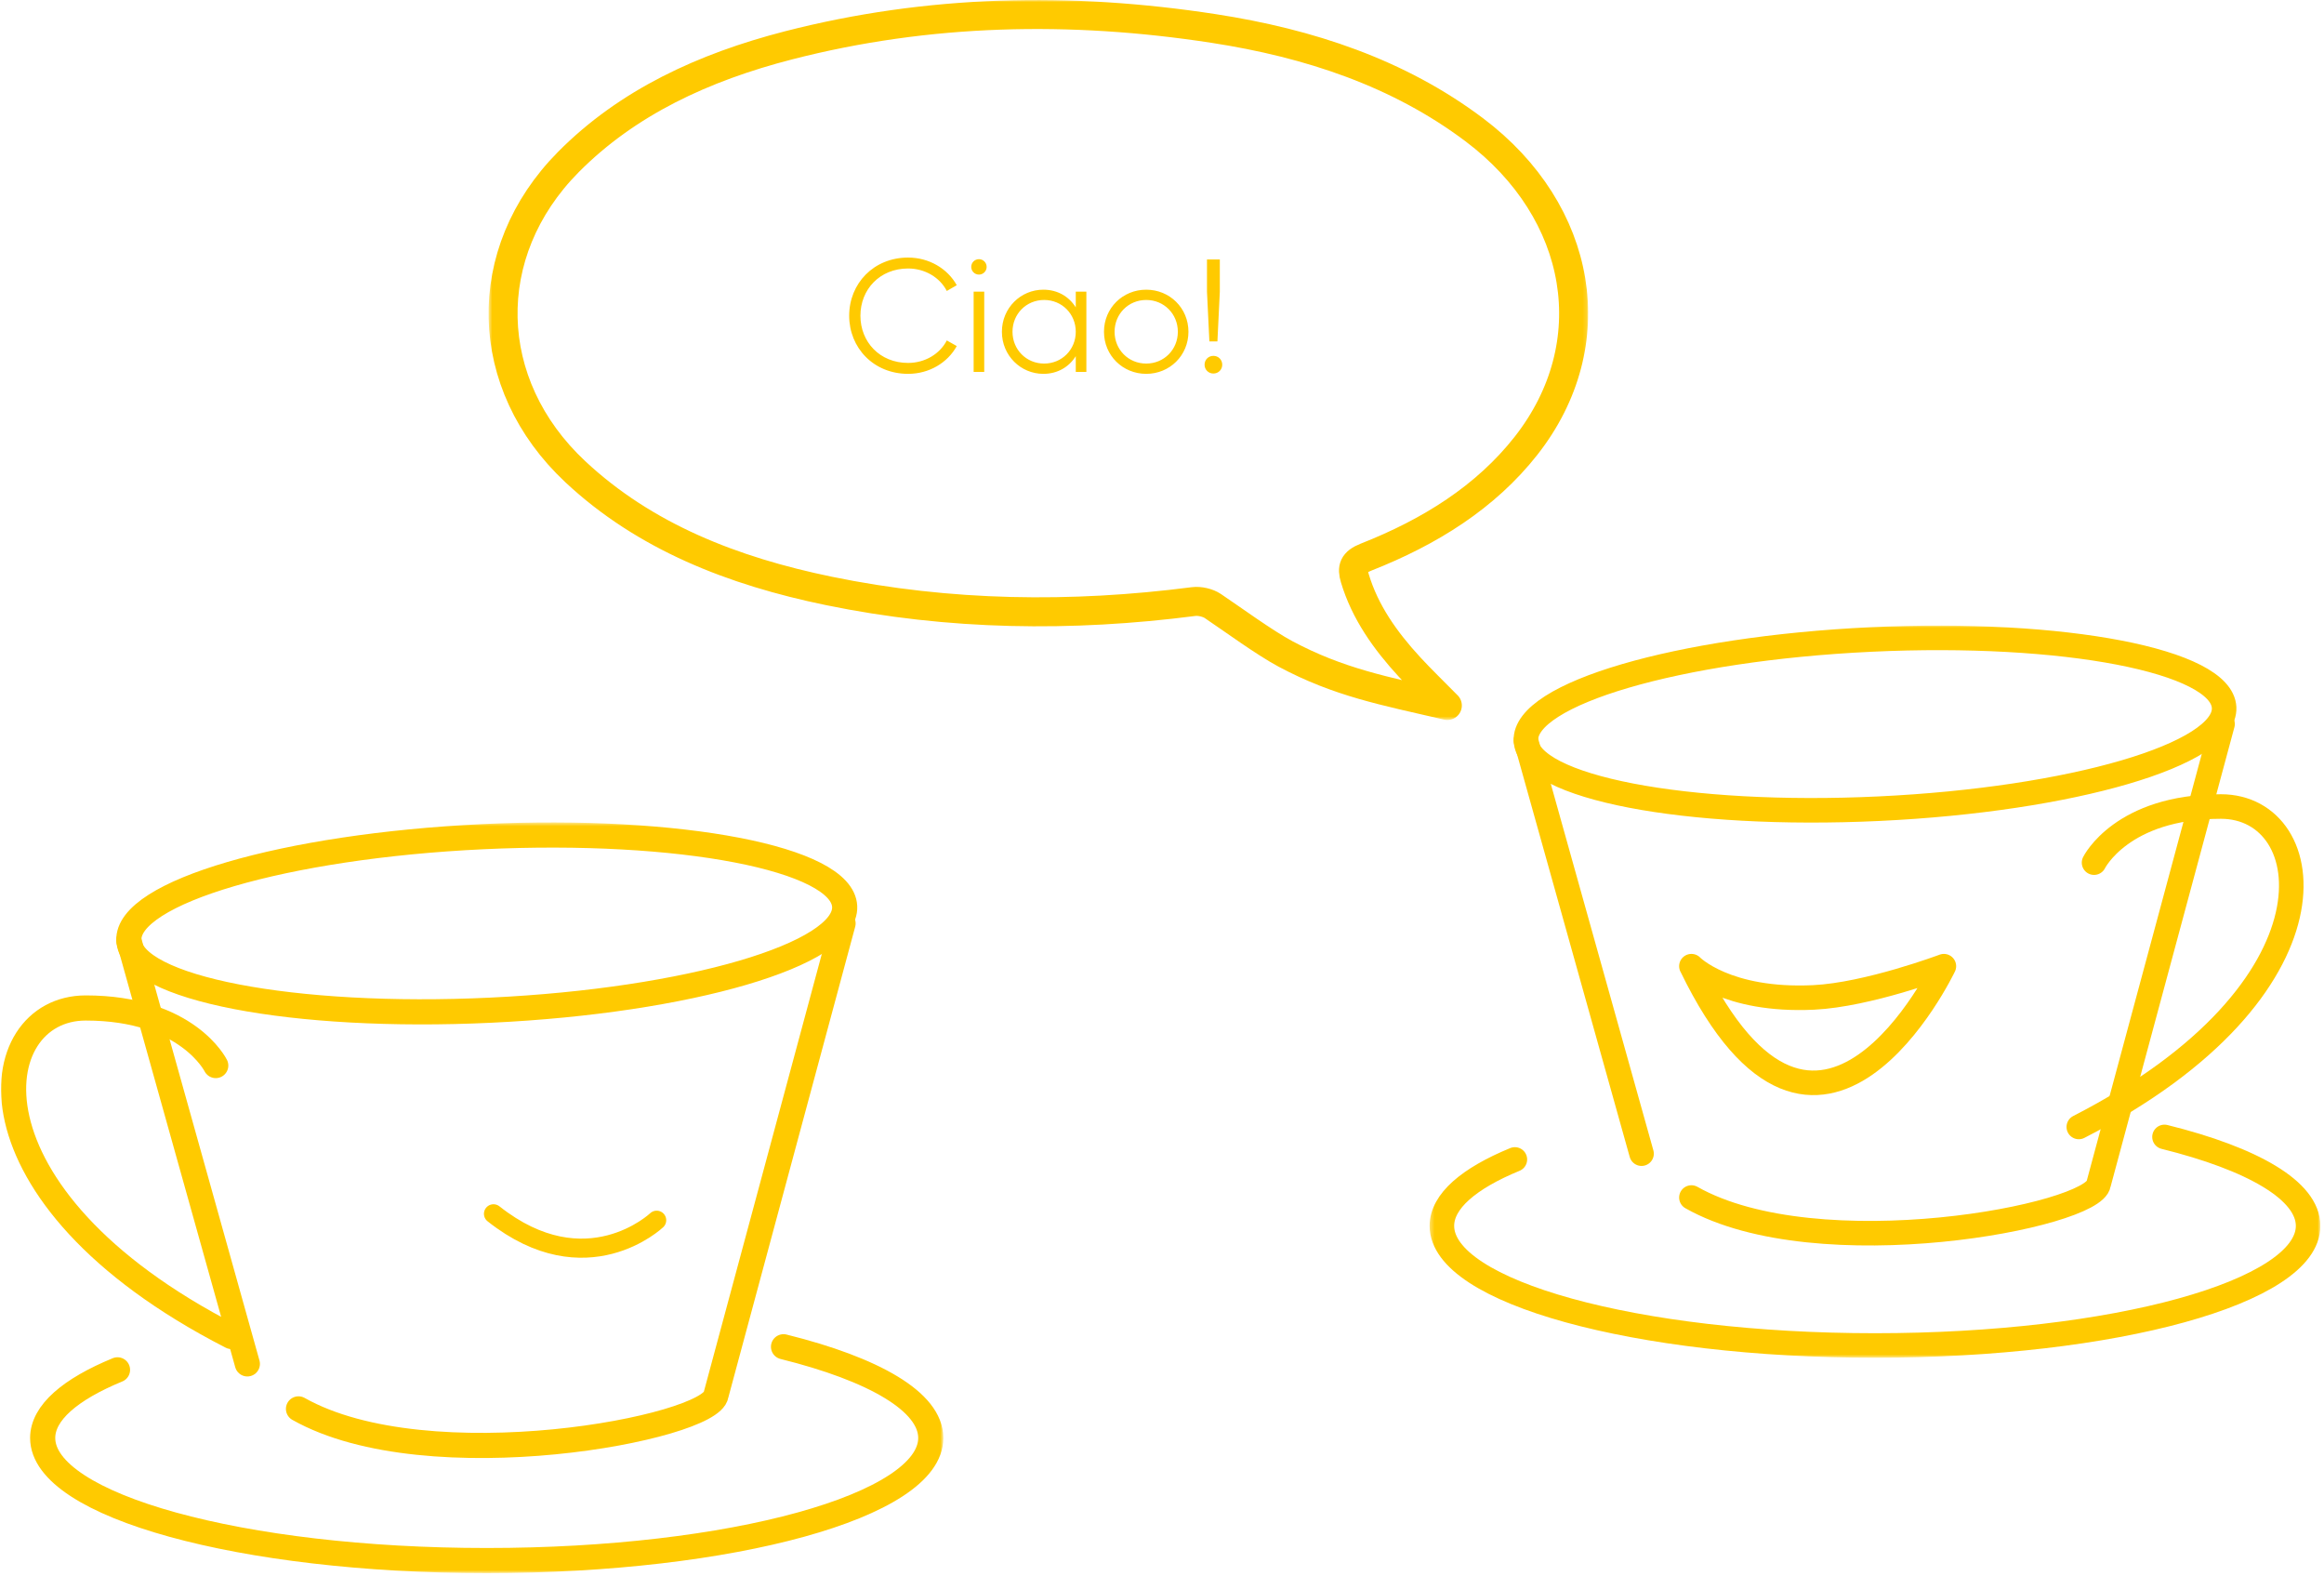<svg width="550" height="373" viewBox="0 0 550 373" fill="none" xmlns="http://www.w3.org/2000/svg">
<g clip-path="url(#clip0_31_674)">
<mask id="mask0_31_674" style="mask-type:luminance" maskUnits="userSpaceOnUse" x="338" y="148" width="212" height="174">
<path d="M549.15 148H338.34V321.26H549.15V148Z" fill="white"/>
</mask>
<g mask="url(#mask0_31_674)">
<path d="M444.691 191.345C490.319 189.185 526.884 178.472 526.361 167.417C525.838 156.362 488.424 149.15 442.796 151.31C397.168 153.47 360.603 164.183 361.126 175.238C361.649 186.294 399.063 193.505 444.691 191.345Z" stroke="#FFCA00" stroke-width="5.81" stroke-miterlimit="10"/>
<path d="M512.25 269.01C533.12 274.19 546.24 281.7 546.24 290.06C546.24 305.69 500.35 318.36 443.74 318.36C387.13 318.36 341.24 305.69 341.24 290.06C341.24 284.24 347.6 278.83 358.51 274.34" stroke="#FFCA00" stroke-width="5.81" stroke-miterlimit="10" stroke-linecap="round"/>
<path d="M388.49 272.97L361.13 175.22" stroke="#FFCA00" stroke-width="5.81" stroke-miterlimit="10" stroke-linecap="round"/>
<path d="M400.29 283.35C430.29 300.29 495.64 287.76 496.66 280.13L525.99 171.31" stroke="#FFCA00" stroke-width="5.81" stroke-linecap="round" stroke-linejoin="round"/>
<path d="M495.58 204.11C495.58 204.11 502.11 190.83 525.61 190.83C549.11 190.83 555.51 234.08 491.97 266.65" stroke="#FFCA00" stroke-width="5.81" stroke-miterlimit="10" stroke-linecap="round"/>
<path d="M400.29 228.61C400.29 228.61 408.45 237.01 429.25 236C442.04 235.38 460.04 228.61 460.04 228.61C460.04 228.61 430.42 290.72 400.3 228.61H400.29Z" stroke="#FFCA00" stroke-width="5.81" stroke-linecap="round" stroke-linejoin="round"/>
</g>
<mask id="mask1_31_674" style="mask-type:luminance" maskUnits="userSpaceOnUse" x="115" y="0" width="261" height="171">
<path d="M375.84 0H115.61V170.36H375.84V0Z" fill="white"/>
</mask>
<g mask="url(#mask1_31_674)">
<path d="M342.52 166.93C339.11 163.47 336.28 160.74 333.64 157.88C327.81 151.57 323 144.76 320.63 136.79C319.92 134.4 320.27 133.02 323.27 131.83C338.42 125.87 351.62 117.61 361.16 105.46C380 81.46 374.71 50.11 348.88 30.69C331.03 17.27 309.93 10.24 287.22 6.74C253.39 1.53 219.71 2.21 186.57 10.74C166.51 15.91 148.49 24.23 134.5 38.35C113.27 59.78 114.02 90.93 136.16 111.62C152.58 126.97 173.35 135.12 196.16 139.82C224.7 145.69 253.51 146.07 282.46 142.34C283.92 142.15 285.87 142.61 287.04 143.4C291.68 146.52 299.28 152.09 304.23 154.73C316.85 161.46 327.36 163.42 342.53 166.93H342.52Z" stroke="#FFCA00" stroke-width="6.86" stroke-linecap="round" stroke-linejoin="round"/>
</g>
<mask id="mask2_31_674" style="mask-type:luminance" maskUnits="userSpaceOnUse" x="0" y="194" width="224" height="179">
<path d="M223.26 194.59H0V372.23H223.26V194.59Z" fill="white"/>
</mask>
<g mask="url(#mask2_31_674)">
<path d="M199.9 214.48C200.44 225.82 162.95 236.8 116.17 239.02C69.39 241.24 31.03 233.84 30.5 222.51C29.96 211.17 67.45 200.19 114.23 197.97C161.01 195.75 199.37 203.15 199.9 214.48Z" stroke="#FFCA00" stroke-width="5.95" stroke-miterlimit="10"/>
<path d="M185.43 318.66C206.83 323.97 220.28 331.67 220.28 340.24C220.28 356.26 173.23 369.25 115.19 369.25C57.15 369.25 10.1 356.26 10.1 340.24C10.1 334.27 16.62 328.73 27.81 324.12" stroke="#FFCA00" stroke-width="5.95" stroke-miterlimit="10" stroke-linecap="round"/>
<path d="M58.54 322.71L30.49 222.5" stroke="#FFCA00" stroke-width="5.95" stroke-miterlimit="10" stroke-linecap="round"/>
<path d="M70.64 333.36C101.4 350.72 168.4 337.88 169.45 330.06L199.52 218.49" stroke="#FFCA00" stroke-width="5.95" stroke-linecap="round" stroke-linejoin="round"/>
<path d="M51.06 252.12C51.06 252.12 44.36 238.5 20.28 238.5C-3.8 238.5 -10.38 282.84 54.77 316.23" stroke="#FFCA00" stroke-width="5.95" stroke-miterlimit="10" stroke-linecap="round"/>
<path d="M155.41 288.72C155.41 288.72 138.76 304.57 116.79 287.2" stroke="#FFCA00" stroke-width="4.52" stroke-miterlimit="10" stroke-linecap="round"/>
</g>
<path d="M214.913 88.456C206.743 88.456 200.967 82.3 200.967 74.7C200.967 67.1 206.743 60.944 214.913 60.944C219.853 60.944 224.223 63.528 226.427 67.48L224.071 68.848C222.437 65.656 218.903 63.528 214.913 63.528C208.187 63.528 203.627 68.506 203.627 74.7C203.627 80.894 208.187 85.872 214.913 85.872C218.903 85.872 222.437 83.744 224.071 80.552L226.427 81.882C224.261 85.834 219.891 88.456 214.913 88.456ZM231.676 64.972C230.65 64.972 229.852 64.136 229.852 63.148C229.852 62.16 230.65 61.324 231.676 61.324C232.702 61.324 233.5 62.16 233.5 63.148C233.5 64.136 232.702 64.972 231.676 64.972ZM230.422 88V69H232.93V88H230.422ZM254.592 69H257.1V88H254.592V84.276C252.996 86.822 250.298 88.456 246.916 88.456C241.558 88.456 237.112 84.124 237.112 78.5C237.112 72.876 241.558 68.544 246.916 68.544C250.298 68.544 252.996 70.178 254.592 72.724V69ZM247.106 86.024C251.324 86.024 254.592 82.718 254.592 78.5C254.592 74.282 251.324 70.976 247.106 70.976C242.888 70.976 239.62 74.282 239.62 78.5C239.62 82.718 242.888 86.024 247.106 86.024ZM271.264 88.456C265.716 88.456 261.27 84.124 261.27 78.5C261.27 72.876 265.716 68.544 271.264 68.544C276.812 68.544 281.258 72.876 281.258 78.5C281.258 84.124 276.812 88.456 271.264 88.456ZM271.264 86.024C275.482 86.024 278.75 82.718 278.75 78.5C278.75 74.282 275.482 70.976 271.264 70.976C267.046 70.976 263.778 74.282 263.778 78.5C263.778 82.718 267.046 86.024 271.264 86.024ZM286.215 80.78L285.645 69V61.4H288.685V69L288.115 80.78H286.215ZM287.165 88.38C285.987 88.38 285.075 87.468 285.075 86.29C285.075 85.112 285.987 84.2 287.165 84.2C288.343 84.2 289.255 85.112 289.255 86.29C289.255 87.468 288.343 88.38 287.165 88.38Z" fill="#FFCA00"/>
</g>
<defs>
<clipPath id="clip0_31_674">
<rect width="549.15" height="372.23" fill="white"/>
</clipPath>
</defs>
</svg>
